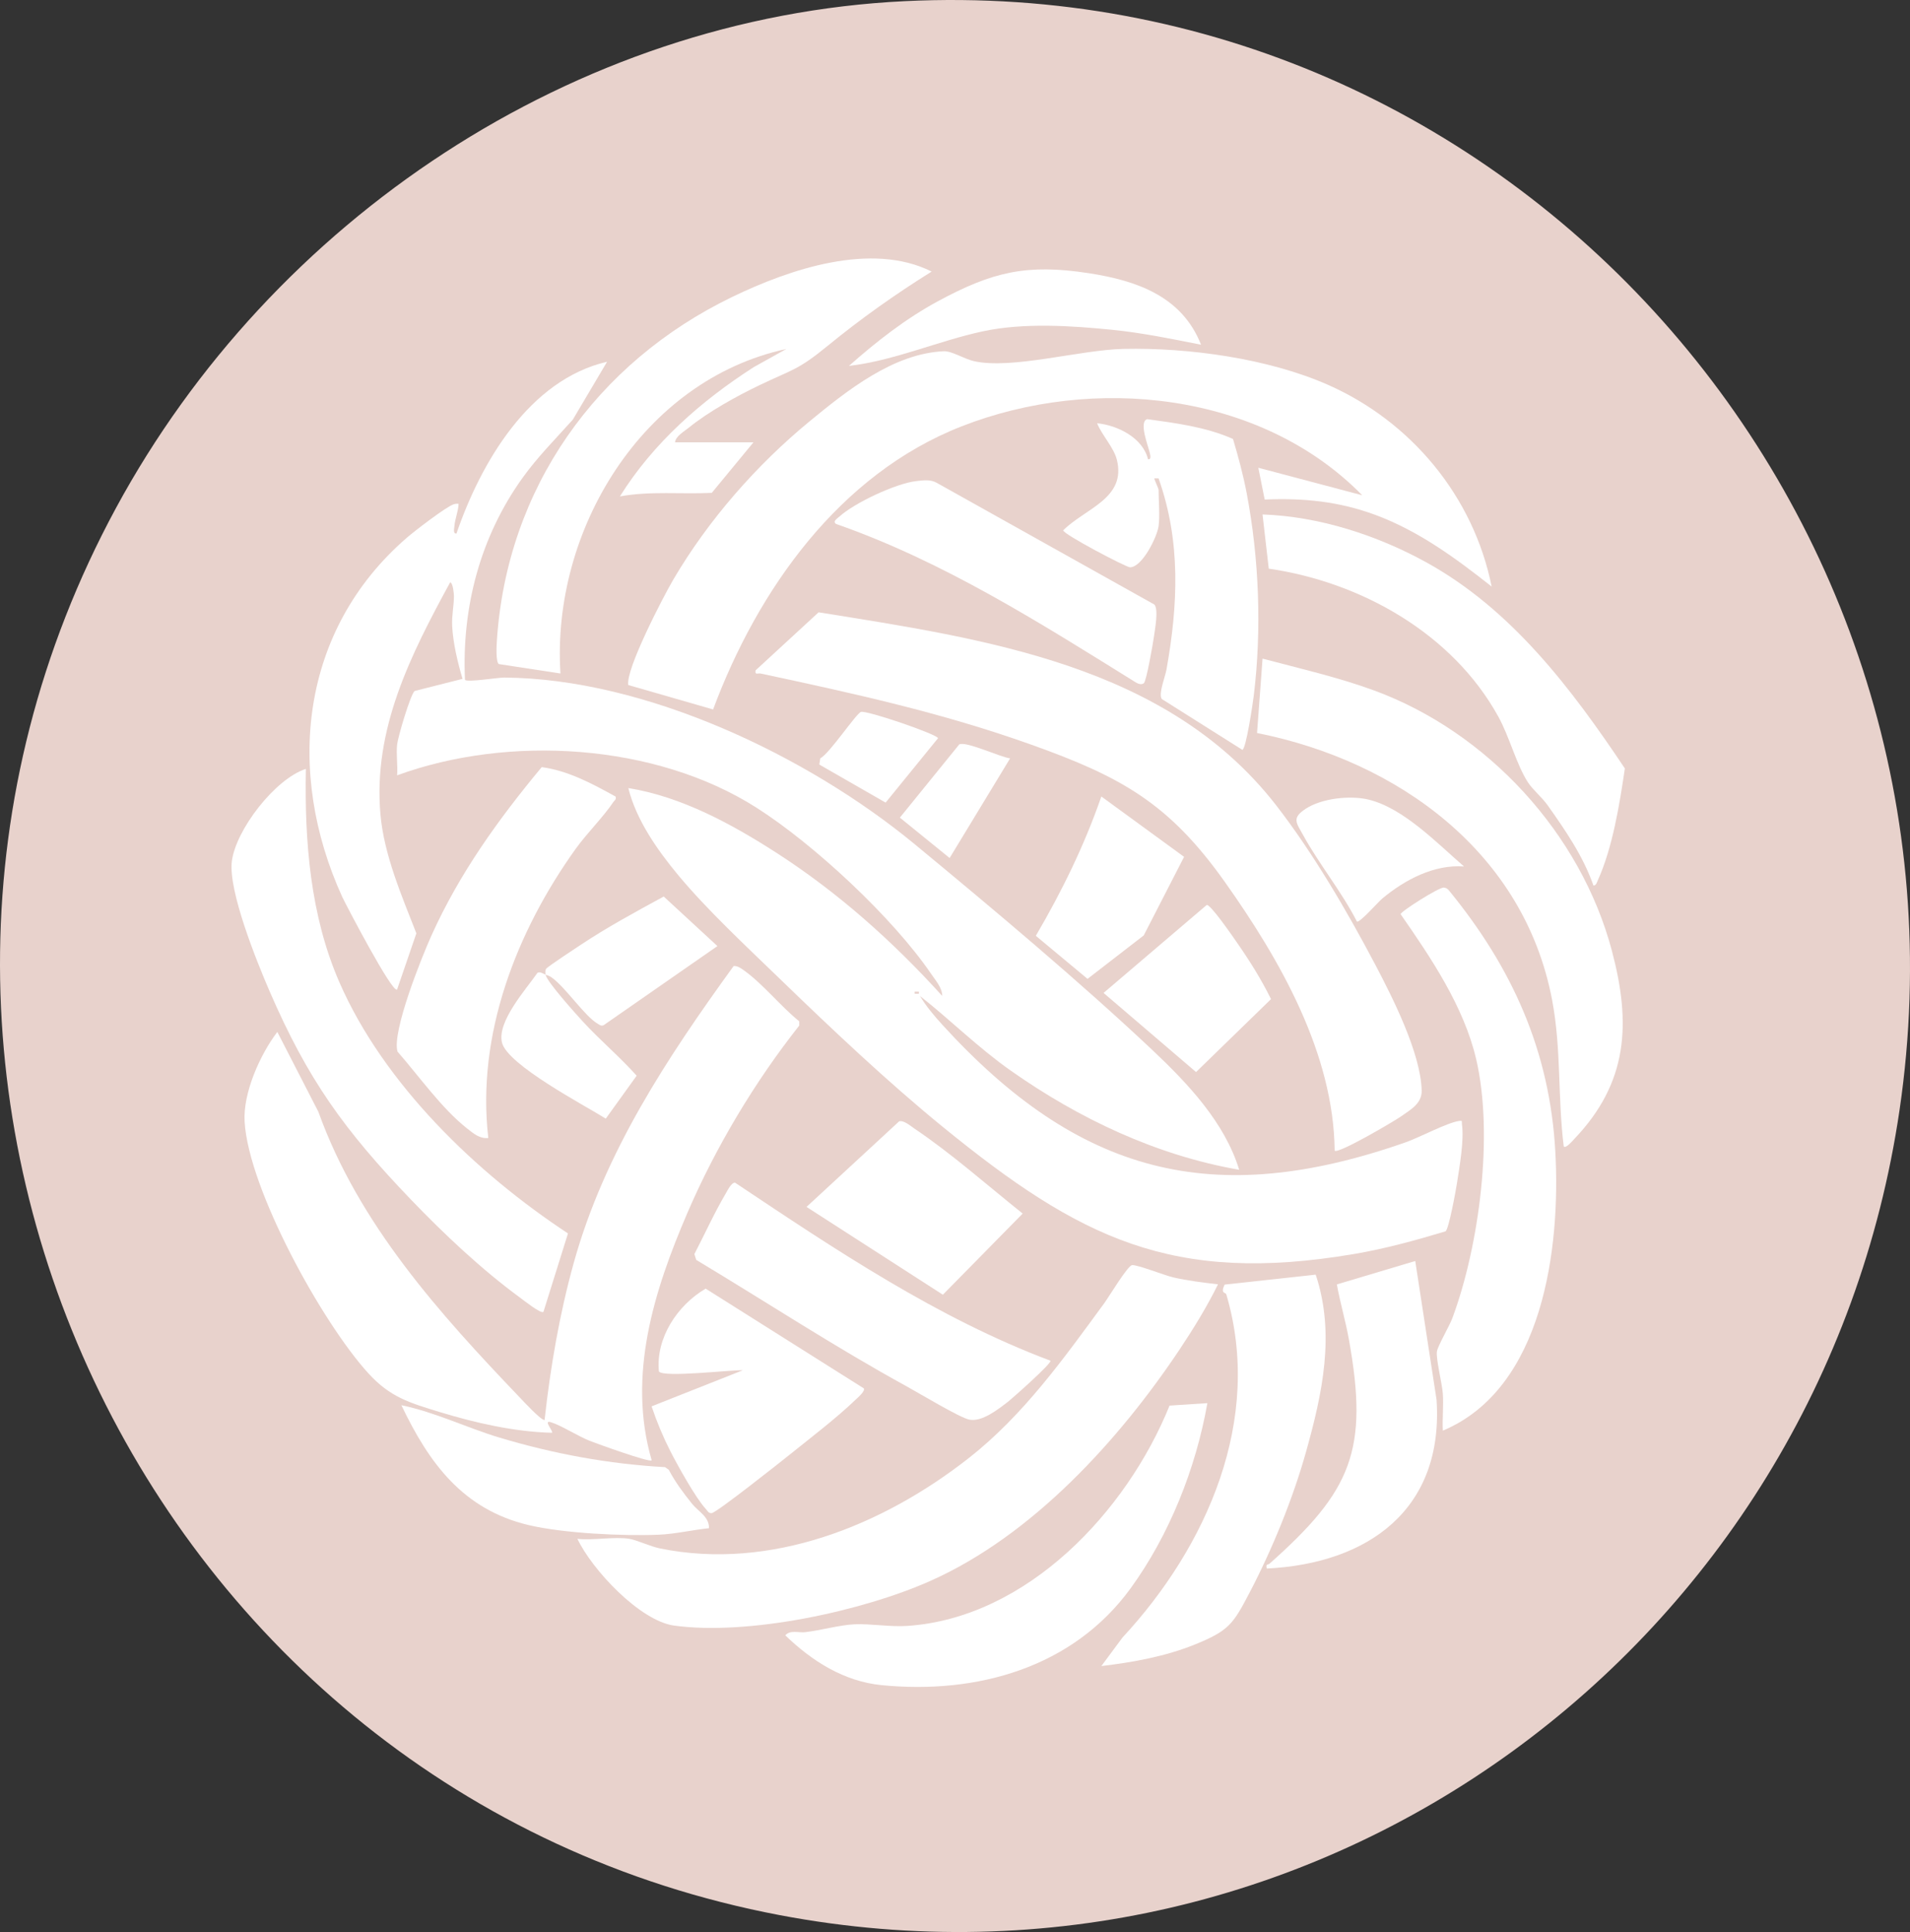 <?xml version="1.0" encoding="UTF-8"?> <svg xmlns="http://www.w3.org/2000/svg" id="uuid-3dc39fa0-c68a-4ac8-96ad-52db07ff2a57" width="900.46" height="910.91" viewBox="0 0 900.46 910.91"><rect x="0" y="0" width="900.46" height="910.91" fill="#333333" stroke="none"/><defs><style>.uuid-7f5dfe04-33d2-4fe9-a273-0a7c73ed013a{fill:#e8d2cc;}.uuid-99bcefe8-83b4-4281-9d52-ae8c3a00ce48{fill:#fff;}</style></defs><g id="uuid-0d9cdbef-48a4-4027-8658-75c6ba321c31"><g id="uuid-0f96ebb5-17c7-4c1e-b91f-d73c049f8c97"><path id="uuid-0f97424a-2358-4a6f-8a58-394909005730" class="uuid-7f5dfe04-33d2-4fe9-a273-0a7c73ed013a" d="M426.62.54c285.8-13.85,510.33,241.37,468.9,522.9-37.19,252.66-274.34,427.57-527.9,379.52C68.19,846.2-90.91,508.56,54.65,239.57,128.12,103.8,270.62,8.1,426.62.54Z"></path><g id="uuid-2c777b37-2be6-46d7-b07d-6ecda6c5813d"><path class="uuid-99bcefe8-83b4-4281-9d52-ae8c3a00ce48" d="M307.21,688.53c-1.08,1.09-25.81-7.87-29.26-9.23-5.39-2.13-13.53-7.35-18.25-8.75-3.89-1.16,1.34,4.25.52,4.98-17.52-.43-35.99-4.61-52.76-9.73-14.36-4.38-23.49-7.02-33.75-18.25-21.77-23.82-56.46-86.7-58.39-118.66-.82-13.52,7.27-31.66,15.42-42.35l19.35,37.64c18.98,52.87,56.99,95.02,95.12,134.88,1.72,1.8,9.66,10.44,11.52,10.48,2.77-25.05,7.03-49.94,13.79-74.23,14.5-52.08,44.04-96.61,75.36-139.86,1.99-.06,3.35,1.01,4.86,2.08,8.9,6.33,17.37,17,26.06,24.01v1.99c-20.94,26.52-39.35,57.22-52.73,88.33-15.79,36.72-28.44,76.76-16.83,116.67Z"></path><path class="uuid-99bcefe8-83b4-4281-9d52-ae8c3a00ce48" d="M703.21,276.54c-16.83-13.29-34.3-26.17-54.74-33.75-17.17-6.36-33.94-8.06-52.24-7.26l-3-14.99,49,12.98c-47.91-48.85-126.84-56.85-188.98-32.47-57.63,22.6-96.07,77.12-117.07,133.45l-39.99-11.52c-1.28-7.43,16.54-41.71,21.25-49.74,16.4-27.97,39.34-54.14,64.33-74.67,17.59-14.46,39.46-31.92,63.13-32.96,3.84-.17,9.59,3.59,14.14,4.64,17.86,4.1,50.1-5.31,70.65-5.75,30.7-.66,68.09,4.49,96.22,16.87,39.39,17.34,68.78,52.75,77.32,95.17Z"></path><path class="uuid-99bcefe8-83b4-4281-9d52-ae8c3a00ce48" d="M629.22,542.54c-.46-45.92-25.87-90.19-51.78-126.72-26.37-37.18-48.92-49.6-91.27-64.73-42.25-15.11-83.79-24.15-127.5-33.52-1.39-.3-2.89.85-2.45-1.51l29.71-27.37c78.07,12.55,164.13,24.64,215.68,90.96,17.34,22.32,33.59,50.17,46.78,75.22,8.24,15.67,21.36,41.63,21.85,59.22.17,6.19-5.08,8.99-9.71,12.26-3.26,2.3-29.7,17.84-31.31,16.18Z"></path><path class="uuid-99bcefe8-83b4-4281-9d52-ae8c3a00ce48" d="M296.72,725.54c3.53.56,9.88,3.6,14.47,4.53,52.08,10.6,105.02-10.83,145.49-42.58,25.73-20.18,44.71-46.83,63.93-73.07,2.2-3.01,11.04-17.74,13.11-17.93,2.5-.24,15.26,4.81,19.29,5.75,6.98,1.62,14.11,2.46,21.21,3.3-5.12,10.38-11.49,20.8-17.97,30.52-28.72,43.06-69.65,87.98-117.67,109.33-32.24,14.34-85.85,25.84-120.77,21.05-16.18-2.22-38.79-26.48-45.59-40.91,7.51.84,17.3-1.14,24.5,0Z"></path><path class="uuid-99bcefe8-83b4-4281-9d52-ae8c3a00ce48" d="M737.22,540.53c-2.9-23.28-1.08-45.78-5.48-69.02-13.18-69.59-72.63-112.64-139.11-125.91l2.59-35.07c17.33,4.61,35.57,8.77,52.51,14.98,53.57,19.65,97.57,67.54,112.2,122.8,9.07,34.24,7.66,62.08-17.74,88.69-.71.75-4.02,4.71-4.97,3.52Z"></path><path class="uuid-99bcefe8-83b4-4281-9d52-ae8c3a00ce48" d="M144.21,362.54c-.67,34.09,2.06,69.16,15.83,100.67,20.98,47.98,64.6,89.93,107.73,118.33l-11.57,36.99c-1.17,1.04-9.27-5.42-10.89-6.61-18.17-13.29-36.05-30.15-51.62-46.38-31.28-32.61-48.59-56.5-66.66-98.34-5.94-13.75-19.47-47.14-17.73-61.1,1.83-14.77,20.34-38.87,34.9-43.58Z"></path><path class="uuid-99bcefe8-83b4-4281-9d52-ae8c3a00ce48" d="M680.22,674.53c-.3-5.77.4-11.73-.01-17.49-.35-4.78-3.27-16.28-2.79-19.8.34-2.54,5.91-12.04,7.28-15.73,12.73-34.24,19.56-86.58,11.22-122.19-5.81-24.79-21.28-47.72-35.61-68.3,0-1.25,18.08-12.73,20.36-12.55,1.1.09,1.95.65,2.57,1.54,29.68,36.3,47.39,75.5,50.01,122.98,2.5,45.36-5.63,111.58-53.04,131.54Z"></path><path class="uuid-99bcefe8-83b4-4281-9d52-ae8c3a00ce48" d="M546.22,248.04c-.67,4.99-7.7,19.45-13.5,19.43-1.8,0-31.57-15.63-31.48-17.43,10.36-10.36,29.89-15.03,25.29-33.31-1.45-5.78-7.11-11.62-9.31-17.18,9.71.97,21.54,6.87,24.01,16.99,1.77.26.98-2.25.76-3.26-.63-2.85-5.24-14.48-1.15-15.66,13.66,1.88,27.83,3.72,40.45,9.35,2.5,8.4,4.81,16.94,6.45,25.55,5.85,30.71,7.15,64.32,3.35,95.39-.42,3.45-3.62,25.25-5.39,25.63l-38.01-23.99c-1.61-2.59,1.63-10.41,2.23-13.81,5.47-30.57,6.84-60.47-3.72-90.2h-1.98c-.25.22,2,4.72,2,5.5,0,5.13.64,12.22,0,17Z"></path><path class="uuid-99bcefe8-83b4-4281-9d52-ae8c3a00ce48" d="M519.22,785.53l10-13.49c39.77-42.87,66.32-102.75,48.92-161.76-.31-1.05-2.92-.17-.79-4.62l42.93-4.69c9.3,27.93,3.12,56.16-4.56,83.56-6.2,22.12-15.97,46.03-26.62,66.38-7.72,14.76-9.71,17.92-25.62,24.38-14.03,5.71-29.28,8.44-44.26,10.23Z"></path><path class="uuid-99bcefe8-83b4-4281-9d52-ae8c3a00ce48" d="M751.23,417.54c-4.8-13.79-13.23-26.05-21.62-37.89-2.6-3.67-7.03-7.34-9.25-10.75-5.44-8.36-8.71-21.48-13.98-31.02-21.6-39.17-64.66-63.44-108.23-69.77l-2.94-25.55c26.6.92,53.85,9.73,77.02,22.47,40.4,22.21,68.62,59.65,93.8,97.28-2.46,16.69-5.77,37.42-12.78,52.79-.45.99-.67,2.34-2.04,2.45Z"></path><path class="uuid-99bcefe8-83b4-4281-9d52-ae8c3a00ce48" d="M569.21,661.55c-5.4,30.63-17.87,62.11-36.18,87.31-27.23,37.46-72.48,50.07-117.3,45.67-17.84-1.75-32.87-11.31-45.5-23.48,2.3-2.71,6.3-1.12,9.47-1.51,7.23-.88,16.41-3.43,23.29-3.72,7.58-.32,16.63,1.32,24.76.77,56.58-3.83,103.49-54.06,123.63-103.87l17.83-1.16Z"></path><path class="uuid-99bcefe8-83b4-4281-9d52-ae8c3a00ce48" d="M290.21,375.56c.42,1.5-.43,1.67-.98,2.49-4.95,7.37-12.45,14.67-17.83,22.17-27.92,38.96-46.86,87.69-41.19,136.31-3.97.52-7.11-2.19-10.01-4.48-11.96-9.42-22.71-24.73-32.78-36.21-2.82-9.2,11.43-44.65,15.94-54.66,13.28-29.48,31.5-54.76,52.03-79.5,12.62,1.72,23.89,7.87,34.82,13.88Z"></path><path class="uuid-99bcefe8-83b4-4281-9d52-ae8c3a00ce48" d="M495.22,641.55c.83,1.12-18.19,17.96-20.08,19.41-4.63,3.53-12.18,9.57-18.18,8.37-4.46-.89-23.81-12.55-29.41-15.62-33.87-18.57-66.22-39.82-99.32-59.69l-.87-2.74c4.9-9.42,9.31-19.25,14.7-28.41.79-1.34,2.78-5.49,4.5-5.24,47.1,31.45,95.37,63.91,148.66,83.92Z"></path><path class="uuid-99bcefe8-83b4-4281-9d52-ae8c3a00ce48" d="M407.21,654.56c.89,1.3-2.96,4.51-3.98,5.5-8.74,8.4-20.9,17.72-30.54,25.46-4.43,3.56-34.84,27.67-37.15,27.89-1.55.15-1.93-1.04-2.76-1.93-4.75-5.08-13.34-20.59-16.74-27.26-3.45-6.78-6.44-13.92-8.85-21.15l43.01-17.02c-5.62-.22-37.46,3.59-39.56.57-1.55-15.79,8.73-31.24,22.03-39.05l74.52,47Z"></path><path class="uuid-99bcefe8-83b4-4281-9d52-ae8c3a00ce48" d="M431.99,226.82c3.23-.35,6.64-.89,9.62.82l102.61,57.39c2.04,2.29.3,11.42-.16,14.87-.4,3.02-3.59,21.33-4.8,22.22s-2.64.28-3.77-.36c-45.2-28.1-90.73-57.06-141.3-74.71-1.86-1.21.54-2.58,1.53-3.48,7.07-6.47,26.76-15.7,36.25-16.74Z"></path><path class="uuid-99bcefe8-83b4-4281-9d52-ae8c3a00ce48" d="M667.21,594.54l10.05,65.46c3.43,51.51-32.07,77.19-80.04,79.54-.65-2.34.61-1.69,1.28-2.28,38.83-34.46,46.85-53.61,37.4-105.9-1.57-8.69-4.09-17.11-5.65-25.78l36.96-11.04Z"></path><path class="uuid-99bcefe8-83b4-4281-9d52-ae8c3a00ce48" d="M423.93,528.67c2.19-.57,5.32,2.19,7.2,3.46,17.32,11.64,34.66,26.99,51.01,40.05l-37.63,38.26-64.28-41.4,43.69-40.37Z"></path><path class="uuid-99bcefe8-83b4-4281-9d52-ae8c3a00ce48" d="M334.22,720.53c-7.61.78-15.84,2.72-23.46,3.05-16.95.73-45.22-.65-61.55-4.53-30.95-7.35-46.92-29.18-59.98-56.51,15.93,3.27,30.64,10.58,46.23,15.26,25.41,7.63,51.51,12.48,78.07,13.93l1.76,1.24c3.02,5.78,6.91,10.97,10.97,16.03,2.9,3.61,8.22,6.21,7.98,11.52Z"></path><path class="uuid-99bcefe8-83b4-4281-9d52-ae8c3a00ce48" d="M566.21,162.53c-13.7-2.72-27.57-5.58-41.5-6.99-19.67-1.99-42.03-3.46-61.32.67-20.87,4.46-41.63,13.79-63.17,16.32,12.91-11.45,26.75-22.28,41.98-30.51,25.7-13.89,41.88-17.73,71.23-13.19,22.49,3.48,43.82,10.88,52.79,33.7Z"></path><path class="uuid-99bcefe8-83b4-4281-9d52-ae8c3a00ce48" d="M568.91,426.67c1.84-.29,12.25,14.86,14.13,17.56,5.96,8.56,11.57,17.45,16.17,26.84l-35.34,34.39-43.6-37.31,48.64-41.48Z"></path><path class="uuid-99bcefe8-83b4-4281-9d52-ae8c3a00ce48" d="M519.23,375.54l39,28.45-19.02,37.04-26.5,20.49-24.38-20.3c12.25-20.89,22.96-42.77,30.89-65.69Z"></path><path class="uuid-99bcefe8-83b4-4281-9d52-ae8c3a00ce48" d="M257.22,459.54c-.13-.85-.24-2.01.23-2.75.61-.99,13.97-9.75,16.25-11.27,12.57-8.35,25.95-15.62,39.21-22.82l25.31,23.36-53.72,37.36c-1.25.43-1.87-.26-2.81-.8-6.05-3.56-14.93-16.9-21.44-21.64-1.33-.96-1.74-.93-3.03-1.43.48,3.21,14.32,18.55,17.49,22.01,8.11,8.85,17.44,16.65,25.44,25.62l-14.56,20.23c-9.95-6.24-46.41-25.31-48.94-35.87-2.38-9.93,11.35-25.1,16.73-32.86,1.19-.72,2.74.43,3.84.86Z"></path><path class="uuid-99bcefe8-83b4-4281-9d52-ae8c3a00ce48" d="M690.22,408.53c-14.15-1.06-27.9,6.28-38.47,15.04-2.06,1.71-10.45,11.34-12.01,10.97-7.13-14-17.89-27.15-25.33-40.7-3.31-6.03-5.54-8.08,1.11-12.49,7.55-5.01,21.13-6.44,29.72-4.34,16.57,4.05,32.36,20.66,44.97,31.52Z"></path><path class="uuid-99bcefe8-83b4-4281-9d52-ae8c3a00ce48" d="M476.22,357.55l-28.52,46.99-23.46-19.04,27.99-34.52c3.14-1.67,19.48,6.07,23.99,6.57Z"></path><path class="uuid-99bcefe8-83b4-4281-9d52-ae8c3a00ce48" d="M386.26,360.49l.46-2.95c4.34-2.21,16.86-21.09,19.18-21.88,2.59-.88,35.89,10.51,36.33,12.39l-24.71,30.37-31.25-17.94Z"></path><path class="uuid-99bcefe8-83b4-4281-9d52-ae8c3a00ce48" d="M318.22,208.54h37l-19.66,23.84c-14.47.69-29.04-.94-43.31,1.67,15.69-25.17,38.3-45.02,63.06-60.93l15.41-8.59c-67.87,14.68-110.84,85.68-106.5,153.01l-29.05-4.44c-1.51-1.06-1.07-8.75-.92-11.05,4.68-71.75,46.83-131.05,110.95-162.05,27.04-13.07,65.56-26.2,94.02-11.96-17.09,10.67-33.41,22.22-48.99,34.99-14.21,11.64-16.42,11.02-32.34,18.66-10.55,5.05-24.08,12.55-33.1,19.9-2.27,1.85-6.29,4.1-6.54,6.96Z"></path><path class="uuid-99bcefe8-83b4-4281-9d52-ae8c3a00ce48" d="M187.22,351.04c.38-3.57,6.2-23.35,8.24-25.25l22.6-5.72c-2.31-7.82-4.48-16.84-4.89-24.99-.24-4.92.85-9.72.84-14.04,0-1.04-.45-6.2-1.78-6.49-18.57,34.09-36.41,69.16-32.88,109.36,1.68,19.17,10.04,38.45,16.94,56.15l-9.08,26.48c-2.13,2.19-24.46-40.6-25.85-43.64-26.88-58.9-19.89-125.73,30.39-169.33,3.56-3.09,18.65-14.73,22.18-15.82.78-.24,1.49-.29,2.28-.2-.16,3.57-1.69,6.97-1.98,10.52-.09,1.09-.74,3.72.97,3.47,11.49-33.41,34.21-72.44,71.01-80.99l-16.17,27.32c-8.05,8.96-16.6,17.56-23.64,27.36-19.96,27.79-28.76,61.1-27.19,95.32,1.25,1.25,15.52-1.11,18.5-1.09,66.5.47,143.01,36.86,193.52,78.57,36.52,30.16,77.68,64.66,112,97,16.67,15.71,34.16,34.18,40.98,56.51-39.04-6.8-75.54-24.11-107.72-46.77-15.4-10.85-28.13-23.63-42.79-35.2,2.84,4.77,6.75,9.41,10.48,13.51,64.15,70.36,127.41,87.46,218.55,55.49,6.6-2.32,19.34-9.16,24.99-10.03,2.03-.31,1.31.18,1.5,1.49,1.08,7.64-1.11,19.83-2.32,27.71-.51,3.35-3.89,21.99-5.43,22.82-14.16,4.26-28.46,8.2-43.07,10.68-85.77,14.56-129.53-7.49-193.66-59.71-26.34-21.45-53.08-46.78-77.54-70.46-15.45-14.96-33.9-32.12-47.5-48.5-9.79-11.78-19.78-26.02-23.48-41.01,25.06,4.05,48.73,16.94,69.91,30.58,29.03,18.69,54.99,41.91,78.07,67.42.01-3.82-3.08-7.24-5.17-10.32-18.1-26.59-55.33-61.23-82.5-78.5-47.68-30.29-116.7-34.41-169.31-15.19.35-4.67-.49-9.91,0-14.5Z"></path><rect class="uuid-7f5dfe04-33d2-4fe9-a273-0a7c73ed013a" x="431.22" y="467.55" width="1.99" height=".98"></rect></g></g></g></svg> 